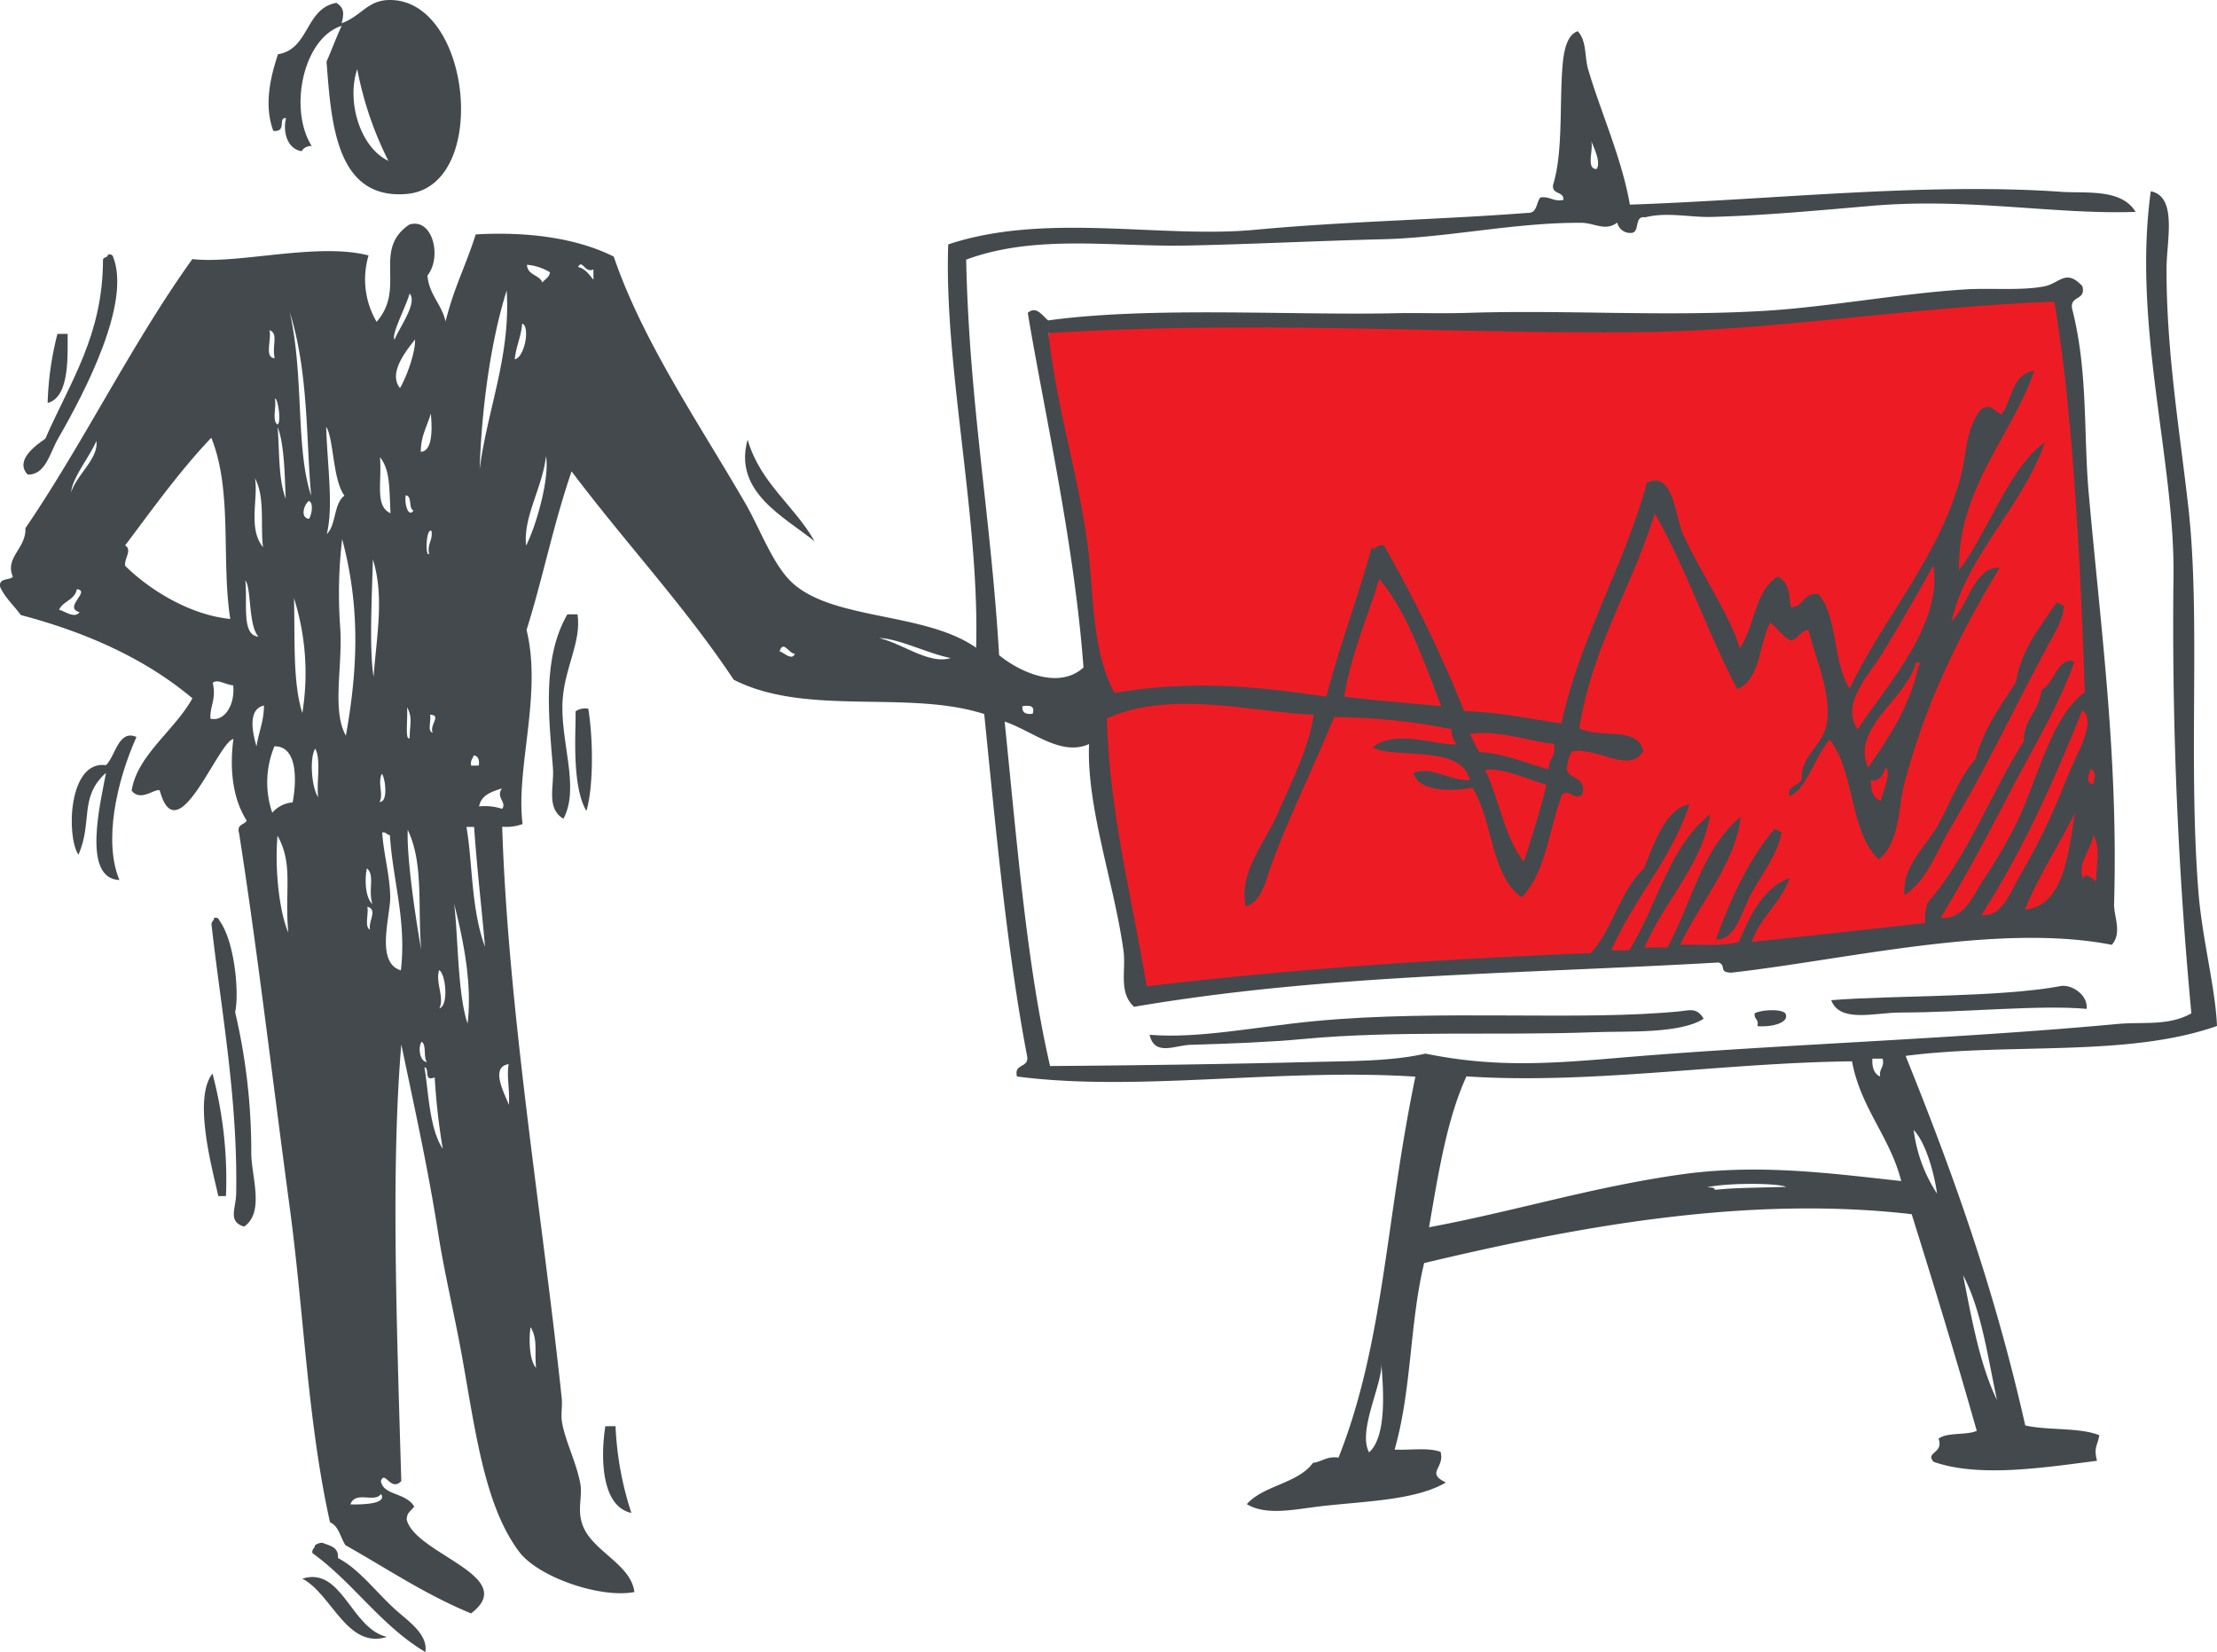 <svg id="ab954493-c3ca-44ea-a3af-42fd59bf49b5" data-name="Layer 2" xmlns="http://www.w3.org/2000/svg" width="309.882" height="230.924" viewBox="0 0 309.882 230.924"><title>icon-6</title><polygon points="146.532 46.571 152.187 45.021 175.565 44.146 203.232 45.479 227.232 45.146 248.898 44.479 262.232 43.146 277.565 41.813 288.232 41.146 289.898 49.146 290.565 64.813 292.898 89.479 294.565 116.479 293.565 128.146 269.232 130.146 246.898 132.479 233.069 133.445 199.898 135.479 171.898 137.479 158.565 139.479 157.565 128.813 154.898 112.479 152.898 99.479 151.898 83.813 149.565 67.813 146.565 53.146 146.532 46.571" style="fill:#ed1c24;fill-rule:evenodd"/><path d="M15.1,35.571c.415-.06.637.074.717.351,2.5,6.35-3.732,18.5-7.7,25.391-1.13,1.959-1.752,5.123-4.255,5.021-1.82-1.953,1.058-4.035,2.47-5.011,3.486-7.966,8.06-14.476,8.062-25.034C14.48,35.9,15.1,36.04,15.1,35.571Z" style="fill:#44494d;fill-rule:evenodd"/><path d="M9.458,46.667c-.038,2.724.374,8.856-2.8,9.659a43.432,43.432,0,0,1,1.37-9.649Z" style="fill:#44494d;fill-rule:evenodd"/><path d="M104.5,61.457c1.767,6.112,6.533,9.189,9.364,14.223C109.722,72.29,102.435,68.792,104.5,61.457Z" style="fill:#44494d;fill-rule:evenodd"/><path d="M287.4,84.29c.578-.1.62.335,1.075.354-.054,1.9-1.212,3.7-2.109,5.367-4.492,8.3-8.743,17.4-13.77,25.78-1.925,3.217-3.2,7.25-6.369,9.319-.471-3.857,2.812-6.593,4.584-9.662s2.961-6.738,5.3-9.312c1.168-4.291,3.49-7.437,5.647-10.744C282.541,90.607,285.205,87.681,287.4,84.29Z" style="fill:#44494d;fill-rule:evenodd"/><path d="M80.726,85.87c.552,3.811-1.714,7.248-2.072,11.8-.455,5.792,2.475,12.36.1,16.777-2.469-1.452-1.258-4.573-1.47-7.133C76.669,99.888,75.8,91.96,79.3,85.88Z" style="fill:#44494d;fill-rule:evenodd"/><path d="M82.231,99.072c.735,4.594.684,11.183-.271,14.28-2.1-3.592-1.447-11.185-1.51-13.916A2.313,2.313,0,0,1,82.231,99.072Z" style="fill:#44494d;fill-rule:evenodd"/><path d="M19.074,103.013c-2.766,6.177-4.644,14.6-2.383,20-5.314-.185-2.609-10.983-1.872-14.986-3.814,3.385-1.845,6.985-3.86,11.447-1.713-2.55-1.406-13.251,3.853-12.515C16.131,105.72,16.549,101.909,19.074,103.013Z" style="fill:#44494d;fill-rule:evenodd"/><path d="M247.965,115.938c.574-.1.616.335,1.071.352-.512,3.046-2.7,5.811-4.232,8.595-1.358,2.464-2.183,6.549-4.957,6.451C241.892,125.554,244.406,120.231,247.965,115.938Z" style="fill:#44494d;fill-rule:evenodd"/><path d="M29.931,128.294c.414-.061.635.073.716.353,2.184,2.943,2.806,10.233,2.218,12.835a84.823,84.823,0,0,1,2.257,19.62c-.024,3.246,1.936,8.357-1.01,10.362-2.312-.73-1.135-2.492-1.1-4.636.229-13.263-2.084-25.52-3.434-37.465C29.475,128.791,29.914,128.75,29.931,128.294Z" style="fill:#44494d;fill-rule:evenodd"/><path d="M291.664,141.025c-6.557-.593-16.954.5-26.056.512-3.479,0-8.459,1.509-9.647-1.727,8.443-.688,23.525-.364,32.112-1.978C289.433,137.578,291.865,138.964,291.664,141.025Z" style="fill:#44494d;fill-rule:evenodd"/><path d="M238.127,142.409c-3.361,2.129-10.55,1.7-15.34,1.878-13.3.5-27.7-.272-40.688.955-4.425.42-10.134.643-15.7.807-2.184.061-5.013,1.649-5.716-1.4,6.961.556,14.592-1.1,23.189-1.923,17.387-1.65,37.144.029,51.039-1.371C236.012,141.251,237.2,140.761,238.127,142.409Z" style="fill:#44494d;fill-rule:evenodd"/><path d="M249.545,141.634c.71,1.333-1.937,1.984-3.918,1.8.292-1.009-.51-.917-.364-1.78C245.992,141.18,248.839,140.959,249.545,141.634Z" style="fill:#44494d;fill-rule:evenodd"/><path d="M29.7,150.07a57.8,57.8,0,0,1,1.885,17.121l-1.071.006C29.779,163.773,26.9,153.6,29.7,150.07Z" style="fill:#44494d;fill-rule:evenodd"/><path d="M84.61,199.365c.476,0,.951-.008,1.428-.009a44.627,44.627,0,0,0,2.213,12.124C84.116,210.613,83.9,203.939,84.61,199.365Z" style="fill:#44494d;fill-rule:evenodd"/><path d="M59.452,230.924c-6.192-3.667-10.06-9.691-15.788-13.829-.1-.574.332-.615.351-1.072a1.66,1.66,0,0,1,1.068-.36c1.005.418,2.278.566,2.154,2.127,2.942,1.529,5.2,4.622,7.9,7.092C57,226.59,59.857,228.4,59.452,230.924Z" style="fill:#44494d;fill-rule:evenodd"/><path d="M54.085,228.814c-5.578,1.769-7.726-6.033-11.828-8.14C47.826,218.913,49.038,227.665,54.085,228.814Z" style="fill:#44494d;fill-rule:evenodd"/><path d="M22.329,110.488c-.645-.342-2.706,1.665-3.927.023.764-4.937,6.042-8.447,8.492-12.9-6.458-5.433-14.6-9.16-23.985-11.638C1.961,84.659.742,83.615.03,82.065c-.259-1.322,1.245-.9,1.775-1.437-1.19-2.682,1.888-3.989,1.745-6.792,8.237-12.091,14.843-25.79,23.338-37.62,6.422.747,17.484-2.374,24.628-.507a11.744,11.744,0,0,0,1.123,9.276c4.186-4.761-.658-10.03,4.563-13.589,3.269-1.024,4.619,4.535,2.54,7.123.26,2.729,1.982,3.978,2.537,6.408,1.258-4.984,2.776-7.608,4.213-12.16,7.329-.414,14.134.517,19.293,3.1,4.068,11.9,11.945,23.343,18.409,34.517,2.044,3.533,3.828,8.544,6.492,11.028,5.725,5.342,18.593,4.108,25.752,9.128.513-18.085-4.508-39.355-3.9-56.376,13.63-4.541,29.678-.811,42.825-2.038,12.848-1.2,25.379-1.393,38.182-2.367,1.364.049,1.149-1.466,1.77-2.153,1.379-.2,1.748.627,3.216.335.066-1.264-1.679-.689-1.441-2.13,1.427-4.628.859-11.5,1.33-16.785.13-1.461.48-4.167,2.113-4.656,1.281,1.382.921,3.509,1.458,5.348,1.756,5.959,4.695,12.4,5.826,18.885,19.891-.675,41.311-3.12,60.314-1.787,3.313.236,8.382-.508,10.369,2.8-11.183.408-23.355-2-36.771-.852-7.6.649-15.018,1.357-22.479,1.559-3.049.082-6.245-.723-9.28.054-1.565-.24-.751,1.861-1.775,2.153a1.843,1.843,0,0,1-2.148-1.416c-1.671,1.273-3.18.041-5,.031-9.272-.065-18.669,2.085-27.834,2.3-9.092.221-18.22.692-27.123.874-10.57.223-21.244-1.632-31.044,1.971.425,20.073,3.451,35.737,4.607,55.3,2.933,2.375,8.327,4.846,11.793,1.718-1.292-17.437-5.515-35.875-7.788-49.577,1.247-1.083,2.113.521,2.861,1.057,14.227-1.962,33.778-.7,48.182-1,3.644-.081,6.479.069,10.71-.063,13.437-.422,26.764.529,40.694-.242,9.187-.508,19.238-2.439,28.538-3.025,3.683-.231,7.768.2,11.067-.422,2.178-.414,3.047-2.545,5.354-.032.548,2.082-1.846,1.255-1.414,3.223,2.232,8.758,1.556,17.359,2.3,25.688,1.714,19.252,4.142,36.938,3.548,57.447-.045,1.742,1.161,4.036-.32,5.711-15.9-3.123-37.27,2.113-53.166,3.888-1.863,0-.657-1.012-1.792-1.417-29.292,1.664-55.209,1.681-81.709,6.191-2.207-2.03-1.095-5.094-1.474-7.842-1.3-9.426-5.186-20.076-4.811-28.885-3.922,1.766-7.873-1.809-11.8-3.144,1.736,17.033,3.106,34.162,6.351,48.152,12.731-.092,24.9-.275,37.121-.575,5.039-.122,10.74-.1,15.346-1.162,9.856,2.023,17.845,1.367,27.487.55,21.518-1.821,46.609-2.582,69.227-4.691,3.587-.334,7.128.323,10.341-1.489a580.781,580.781,0,0,1-2.5-61.026c.223-16.119-5.751-35.14-3.174-53.883,3.746.725,2.221,6.871,2.205,10.7C302.778,49,304.7,60.433,305.885,70.975c1.725,15.38-.049,35.005,1.387,53.539.513,6.652,2.376,13.476,2.61,18.9-12.494,4.423-29.12,2.308-43.525,4.182,6.778,16.8,12.434,32.663,16.725,51.661,3.194.721,7.562.248,10.357,1.365-.325,1.691-.791,1.635-.333,3.575-7.012.883-16.425,2.424-22.845.136-1.193-1.358,1.47-1.174.695-3.22,1.2-.945,3.859-.446,5.349-1.1-2.9-10.23-5.965-20.3-9.1-30.288-23.669-2.735-47.836,2.013-68.141,6.828-2.036,8.353-1.719,17.657-4.131,26.08,2.158.094,4.805-.313,6.429.322.613,2.3-2.136,2.886.738,4.277-4.254,2.5-11.322,2.609-17.471,3.318-3.5.4-7.619,1.382-10.353-.294,2.349-2.651,7.149-2.873,9.245-5.77,1.275-.156,1.9-.959,3.57-.734,6.384-16.069,6.587-33.33,10.747-53.251-18.914-1.227-38.884,2.186-55.688-.024-.472-1.893,1.741-1.123,1.411-2.869-2.878-15.059-4.432-32.486-5.992-47.8-10.718-3.429-24.834.385-35.011-4.79C95.657,84.648,87.3,75.752,79.894,65.886c-2.583,7.541-4.023,14.955-6.294,22.168,2.213,9.048-1.549,19.34-.554,27.135a6.646,6.646,0,0,1-2.853.372c.82,25.754,5.64,54.524,8.326,79.913.1.979-.13,2.237.019,3.213.389,2.563,1.942,5.524,2.549,8.549.4,1.99-.5,3.788.392,6.066,1.406,3.588,6.708,5.35,7.194,9.24-4.786.916-13.45-2.1-16.1-5.618-4.866-6.465-6.119-16.922-8.017-27.437-1.038-5.765-2.444-11.555-3.313-17.116-1.468-9.39-3.479-18.307-5.152-26.385-1.421,17.058-.692,37.744,0,61.043-1.484,1.568-2.3-1.614-2.855.017.395,2.046,3.44,1.535,4.66,3.541-.735.945-.935.762-1.059,1.793,1.121,4.856,15.894,7.941,9,13.151-6.6-2.76-11.287-6-17.547-9.532-.715-1.072-.913-2.668-2.162-3.2-3.124-13.983-3.637-29.147-5.614-43.872-2.53-18.846-4.589-36.48-7.093-52.434-.386-1.324.746-1.156,1.061-1.787-2.106-3.281-2.367-7.641-1.853-11.413C30.454,103.725,24.772,119.46,22.329,110.488ZM223.146,23.631c.688-.842-.349-2.983-.736-3.923C222.773,20.9,221.641,23.6,223.146,23.631ZM75.811,39.495c.354-.48.961-.709,1.063-1.433a7.352,7.352,0,0,0-3.219-1.051C73.723,38.494,75.382,38.374,75.811,39.495Zm7.137-.4c0-.479,0-.953-.008-1.432-1.2.582-1.531-1.5-2.144-.341C81.846,37.579,82.338,38.4,82.948,39.1ZM67.042,65.605c1.067-8.335,4.36-15.846,3.779-25.01C68.362,48.474,67.283,58.105,67.042,65.605ZM55.155,47.47c.71-1.8,3.243-5.116,2.1-6.439C56.725,42.927,54.611,46.856,55.155,47.47ZM43.5,69.312c-.72-7.4-.327-17.273-3.007-25.683C42.526,52.514,41.286,62.757,43.5,69.312ZM251.85,108.778c-.17-3.161,3.1-4.637,3.523-7.875.557-4.309-1.647-8.823-2.575-12.837-1.24.078-1.349,1.27-2.491,1.443-1.237-.544-1.835-1.733-2.872-2.485-1.6,3.036-1.33,7.915-4.587,9.309-4.192-7.843-7.14-16.95-11.568-24.558-3.133,10.388-8.689,18.376-10.531,30.045,3.3,1.5,8.1-.377,8.945,3.161-1.974,3.264-6.233-.569-9.994.058a5.845,5.845,0,0,0-.7,2.5c.4,1.512,2.833.962,2.162,3.56-1.189.859-1.749-.925-2.856.016-1.791,4.851-2.278,10.993-5.627,14.31-4.322-3.049-4.006-10.785-6.874-15.31-2.682.523-7.609.635-8.221-2.093,2.545-.939,4.987,1.122,7.86,1.028-1.133-5.023-10.19-2.9-13.592-4.561,3.3-2.642,8.576-.292,11.776-.427a2.94,2.94,0,0,1-.725-2.138,85.945,85.945,0,0,0-16.431-1.686c-2.782,6.869-6.3,13.915-8.8,20.753-.732,2-1.238,4.988-3.537,5.732-1.08-4.734,2.671-8.859,4.563-13.232,1.965-4.546,4.306-9.126,4.916-13.594-8.57-.328-19.866-3.532-28.911.532.394,13.2,3.443,24.614,5.575,37.445,20.46-2.437,40.193-3.756,62.089-4.649,3.049-3.371,4.091-8.736,7.427-11.827,1.379-3.505,3.094-8.5,6.368-8.962-2.631,7.809-7.766,13.143-10.941,20.413l2.5-.016c3.893-6.208,5.6-14.577,11.309-18.986-1,6.848-6.485,12.263-9.173,18.615q1.6-.012,3.213-.019c3.318-6.179,4.96-14.019,10.245-18.262-.774,6.579-5.757,12.047-8.463,17.895,2.777-.093,5.961.217,8.206-.407,1.588-3.756,3.255-7.425,7.088-8.966-1.192,3.555-4.092,5.423-5.3,8.957,8.791-.908,15.53-1.671,24.258-2.641a6.741,6.741,0,0,1,.341-2.859c5.6-6.414,8.785-15.214,13.432-22.567-.014-3.21,2.23-4.184,2.454-7.153,1.827-.862,2.29-4.753,4.617-3.953-2.093,6.016-5.692,11.905-8.817,17.9-3.2,6.161-6.427,12.267-9.889,17.909,3.292.343,4.683-3.358,6.037-5.391a76.182,76.182,0,0,0,4.243-7.165c3.251-6.339,4.992-15.445,9.883-18.977-.546-15.928-1.509-38.324-4.255-54.592-20.3.768-39.253,4.058-58.157,4.272-24.961.283-53.144-1.735-82.459.128,1.29,11.168,4.253,19.867,5.532,29.954.86,6.77.465,14.079,3.69,20.325,11.145-1.815,19.8-.923,29.633.54,1.859-7.154,4.343-13.688,6.3-20.743.861.14.773-.653,1.782-.366a190.138,190.138,0,0,1,11.2,23.134c4.972.113,9.114,1.073,13.575,1.706,2.537-11.85,8.958-22.482,11.937-33.625,3.709-1.831,3.979,4.73,5.037,7.112,2.228,4.994,6.83,11.806,7.951,16.014,2.092-3.019,2.117-8.082,5.3-10.026,1.409.606,1.691,2.356,1.809,4.274,1.941.027,1.658-2.143,3.912-1.806,2.7,3.134,2,9.7,4.364,13.177,4.549-9.718,12.557-18.4,15.531-29.718.821-3.137.61-6.512,2.8-9.3,1.482-.921,1.794.265,2.863.7,1.55-2.016,1.43-5.681,4.6-6.092-3.26,9.315-10.677,16.414-10.544,27.9,4.2-5.55,7.009-14.368,12.035-17.919-3.245,9.215-11,15.863-13.061,25.066,2.324-2.261,3.16-7.67,6.737-7.536-5.528,9.167-10.456,19.014-13.384,30.42-.842,3.273-.537,7.873-3.511,10.374-4.1-3.75-3.372-12.386-6.877-16.736-2.016,2.291-3.312,7.1-5.666,7.883C249.818,109.61,251.607,109.959,251.85,108.778ZM71.949,50.226c1.388-.262,2.183-4.57,1.04-5C72.842,47.087,72.129,48.393,71.949,50.226Zm-33.557-.157c-.405-1.9.582-3.413-.737-3.921C38.022,47.332,36.889,50.031,38.392,50.069Zm17.517,4.18c1.011-1.727,2.193-5.161,2.1-6.794C56.814,48.991,54.211,52.12,55.909,54.249Zm-17.1,5.095c.583-.477-.077-4.044-.378-3.564C38.656,56.861,37.987,58.856,38.805,59.344Zm20.012,3.81c1.953-.089,1.462-4.46,1.4-5.362C59.729,59.561,58.817,60.909,58.817,63.154Zm-13.14,11.5c1.331-1.29.945-4.268,2.466-5.37-1.644-2.166-1.5-8.05-2.555-9.621C45.765,65.264,46.626,70.753,45.677,74.655Zm-5.741-4.963c-.133-2.194-.122-7.5-1.13-9.989C39.072,63.145,38.9,67.032,39.936,69.692Zm-22.45,6.557c1.06.619-.2,1.9.018,2.859,3.6,3.54,9.267,6.9,14.679,7.409C30.9,78.3,32.54,68.652,29.534,61.186,25.13,65.821,21.362,71.092,17.486,76.249ZM9.947,68.8c.819-2.506,3.85-4.707,3.527-7.158C12.462,63.957,10.094,66.809,9.947,68.8Zm63.584,7.477c1.559-3.094,3.321-9.7,2.781-12.51C75.838,68.149,73.115,72.195,73.531,76.275ZM54.585,71.747c-.187-3.628-.044-6.033-1.475-7.845C53.405,67.419,52.362,70.733,54.585,71.747ZM36.763,76.494c-.394-2.922.327-7-1.127-9.631C36.138,69.685,34.619,73.828,36.763,76.494ZM57.8,71.368c-.75-.314-.139-2.012-1.084-2.132C56.494,70.323,57.049,72.448,57.8,71.368Zm-14.628,1.16c.331-.3.747-2.28-.016-2.5C42.573,70.457,41.867,72.3,43.167,72.528Zm16.805,4.9c-.289-1.465.537-1.832.337-3.211C59.526,73.759,59.425,77.976,59.972,77.426ZM47.538,87.494c.424,5.562-1.208,11.7.805,15.347,1.807-10.08,1.889-18.425-.519-27.485A64.907,64.907,0,0,0,47.538,87.494Zm4.684,7.114c.4-5.664,1.534-11.162-.1-16.419C52,83.039,51.58,90.865,52.222,94.608ZM263.169,91.22c-1.984,3.239-5.934,7.133-3.509,10.73,4.2-6.4,11.844-14.6,10.574-22.91C267.963,83.084,265.712,87.057,263.169,91.22ZM36.125,88.989c-1.437-1.543-.978-6.9-1.832-7.841C34.612,84.39,33.728,88.818,36.125,88.989Zm151.762,8.384c4.418.556,9.039.908,13.57,1.347-2.488-6.338-4.667-12.988-8.674-17.794C191.134,86.392,188.9,91.28,187.887,97.373ZM8.258,85.23c.7.154,2.214,1.311,2.858.338-2.347-.637,1.65-2.985-.375-3.211C10.472,83.868,8.818,84.006,8.258,85.23Zm34,14.432A34.779,34.779,0,0,0,41.09,83.606C41.255,89.186,40.882,95.311,42.255,99.662Zm90.623-7.674c-3.345-.683-7.233-2.729-10.011-2.8C126.3,90.023,129.863,92.907,132.878,91.988Zm-23.92-.928c.554.077,1.674,1.363,2.142.344C110.21,91.3,109.506,89.439,108.958,91.06Zm152.165,16.232c2.891-4.238,5.807-8.451,7.053-14.319.375-.023.278-.457-.361-.354C266.41,97.805,258.665,101.758,261.123,107.292ZM29.736,95.456c.527,2.26-.4,3.179-.326,5,1.915.463,3.464-1.839,3.185-4.656C31.541,95.736,30.379,94.849,29.736,95.456Zm6.121,8.885c.281-1.969,1.032-3.474,1.037-5.715C34.571,99.133,35.307,102.481,35.857,104.341Zm21.411-1.2c-.016-1.828.458-2.822-.381-4.284C57.049,100.031,56.555,103.729,57.268,103.145Zm87.079-3.374c.352-1.192-.5-1.165-1.433-1.059C142.812,99.654,143.415,99.882,144.347,99.771Zm-83.87,2.637c-.491-1.079,1.316-2.441-.373-2.492C60.322,100.654,59.679,102.259,60.477,102.408ZM276.951,127.9c2.855.388,4.023-3.173,5.317-5.385a93.8,93.8,0,0,0,6.705-13.959c1.372-3.449,4.139-7.715,2.085-9.293C286.986,109.434,282.558,119.251,276.951,127.9Zm-70.1-22.786c3.756.27,6.45,1.613,9.654,2.438-.112-1.526,1.081-1.769.69-3.572-3.727-.416-8.149-2.043-11.785-1.358C205.991,103.35,206.166,104.487,206.848,105.116ZM38.055,113.609a4.168,4.168,0,0,1,2.846-1.444c.386-1.876,1.075-7.9-2.544-7.84A13.148,13.148,0,0,0,38.055,113.609Zm6.412-2.176c-.247-2.146.438-5.236-.4-6.782C43.279,105.763,43.489,109.959,44.467,111.433Zm21.392-4.414,1.071-.005c.095-.813-.094-1.344-.723-1.425C66.1,106.071,65.7,106.274,65.859,107.019Zm-12.822,5.074c1.3.078.786-3.46.335-3.929C52.74,109.476,53.659,111.129,53.037,112.093Zm154.542-4.485c2.008,4.075,2.679,9.5,5.429,12.822,1.122-3.505,2.251-7,3.152-10.729C213.554,108.942,210.076,107.292,207.579,107.608Zm53.91,1.466c.041,1.394.273,2.6,1.444,2.848.17-1.377,1.453-3.515.688-4.645C263.138,108.1,263.007,109.275,261.489,109.074Zm31.058.532c.269-.913.516-1.641-.367-2.14C292.027,108.262,291.37,109.409,292.547,109.606ZM66.964,112.727a7.657,7.657,0,0,1,3.215.335c.72-.9-.931-1.588-.017-2.854C68.706,110.662,67.264,111.131,66.964,112.727Zm216.05,14.427c5.718-.517,6.125-8.688,7.056-13.606C287.772,118.132,285.043,122.3,283.014,127.154Zm-215.221,5.2c-.472-5.513-1.087-10.516-1.528-16.768l-1.07.006C66.06,120.43,65.818,127.045,67.793,132.353Zm-8.92.409c-.511-5.967.374-12.083-1.885-16.764C56.846,119.641,57.9,127.22,58.873,132.762Zm-4.328-7.471c.068,2.618-2.146,9.281,1.488,10.345.8-6.983-1.1-12.33-1.54-18.909-.456-.017-.5-.457-1.072-.354C53.638,119.479,54.464,122.2,54.545,125.291ZM40.3,130.375c-.554-5.928.747-9.506-1.508-13.556C38.418,120.814,38.881,127,40.3,130.375Zm250.9-7.551c.432-1.085,1.364.241,1.788.343,0-2.511.693-4.51-.393-6.421C292.328,118.742,290.217,120.78,291.2,122.824ZM52.052,126.376c-.623-2.028.374-3.947-.744-4.989C51.05,122.048,50.85,125.276,52.052,126.376Zm13.306,16.7c.674-5.715-.651-11.855-1.884-16.769C64.033,130.551,63.93,138.88,65.358,143.078ZM51.715,129.949c-.242-1.28,1.134-2.77-.374-3.207C51.565,127.708,50.9,129.575,51.715,129.949Zm9.7,11.01c1.341-.442.879-4.843-.031-5.354C60.823,137.3,62.15,139.428,61.419,140.959Zm-1.74,7.506c-.525-.665-.029-2.365-.732-2.85C58.43,146.242,58.592,148.363,59.679,148.465Zm11.458,6c.127-2.5-.333-3.861-.034-5.715C68.4,149.166,70.614,153.014,71.137,154.466Zm-9.245,6.124a94.322,94.322,0,0,1-1.13-9.991c-1.613.674-.628-1.281-1.436-1.418C59.886,152.372,59.975,157.732,61.892,160.59ZM262.8,150.479c-.181-1.126.636-1.266.344-2.5l-1.427.006C261.645,149.254,261.971,150.119,262.8,150.479Zm-57.827-.017c-2.758,6.027-3.934,13.616-5.228,21.09,11.884-2.211,22.558-5.562,34.94-7.344,10.846-1.563,20.66-.256,31.061.885-1.606-6.274-5.634-10.1-6.883-16.737C240.735,148.56,222.459,151.606,204.975,150.462Zm65.777,16.389c-.305-2.325-1.412-6.945-3.264-8.9A20.891,20.891,0,0,0,270.752,166.851Zm-31.058-.532c3.123-.31,5.276-.269,9.994-.418-1.458-.561-8.429-.559-11.064.066C239.044,166.023,239.634,165.9,239.694,166.319Zm39.44,29.4c-1.354-6.39-2.221-12.705-4.745-17.463C275.621,184.428,276.712,190.742,279.134,195.715Zm-204.21-4.506c-.222-2.7.256-3.888-.748-5.705C74,186.146,73.785,189.907,74.924,191.209Zm116.439,11.807c2.645-2.357,1.916-9.56,1.714-12.506C193.3,193.42,189.719,199.974,191.363,203.016Zm-142.386,7.27c1.735.041,5.2-.055,4.276-1.456C52.4,210.13,49.671,208.334,48.977,210.286Z" style="fill:#44494d;fill-rule:evenodd"/><path d="M47.756,3.607c-5.437,1.749-7.424,11.714-4.184,16.805a1.564,1.564,0,0,0-1.425.722c-2.052-.357-2.624-2.76-2.169-4.63-1.194-.113.2,1.974-1.773,1.793-1.3-3.49-.481-7.3.65-10.712C43.276,6.867,42.65,1.16,47.023.4c1.067.71,1.093,1.4.731,2.852C50.548,2.233,51.363-.006,54.516,0c11.463.013,13.992,26.142,2.3,27.114-9.9.822-10.52-10.06-11.174-18.5C46.37,6.969,47,5.225,47.756,3.607Zm6.537,18.881A48.324,48.324,0,0,1,49.934,9.663C48.431,14.059,50.256,20.56,54.293,22.488Z" style="fill:#44494d;fill-rule:evenodd"/></svg>